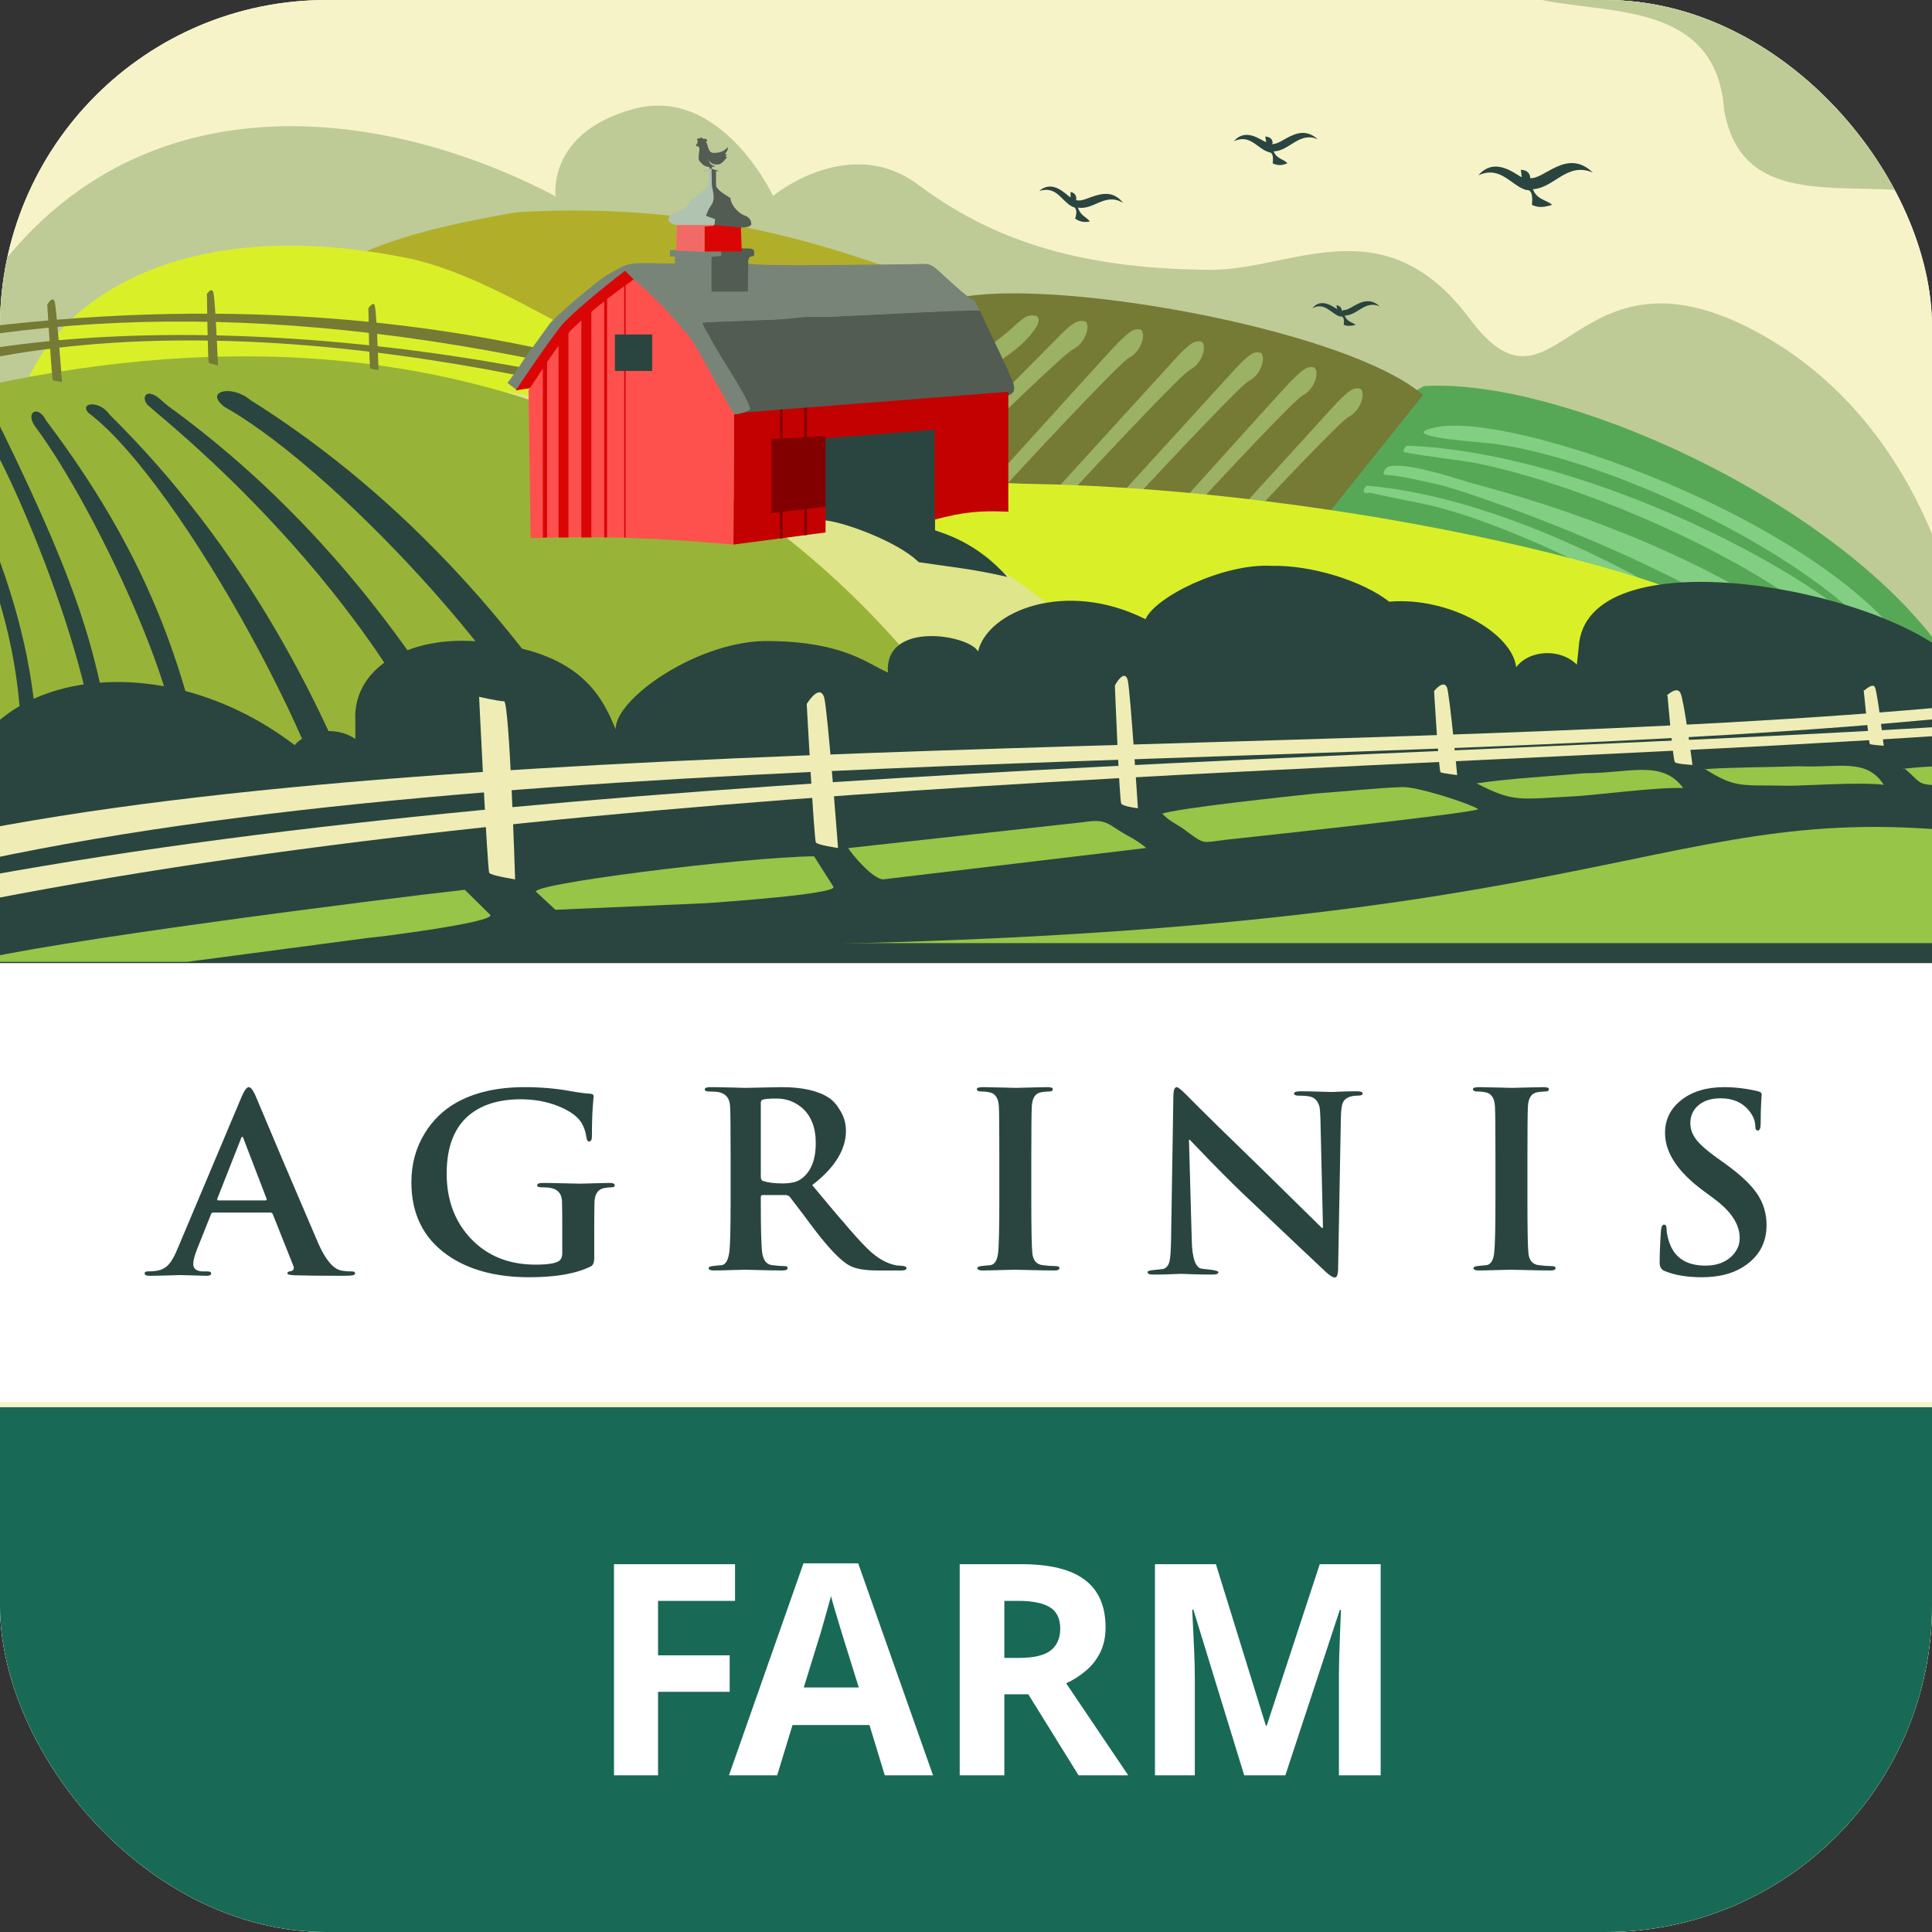 <svg width="71" height="71" viewBox="0 0 71 71" fill="none" xmlns="http://www.w3.org/2000/svg">
<rect x="0" y="0" width="71" height="71" fill="#333333" stroke="none"/>
<g clip-path="url(#clip0_6329_7)">
<rect width="71" height="71" rx="12" fill="white"/>
<path d="M72.166 -2H-1.544V71.514H72.166V-2Z" fill="#F7F3C9"/>
<path d="M73.426 51.715H-3V72.299H73.426V51.715Z" fill="#196957"/>
<path fill-rule="evenodd" clip-rule="evenodd" d="M20.42 7.266C20.42 7.266 20.046 4.889 23.275 4.006C26.506 3.123 28.409 7.198 28.409 7.198C28.409 7.198 31.197 4.889 33.747 6.791C36.297 8.692 39.391 9.881 44.457 9.915C47.449 9.949 50.849 7.47 54.011 11.714C57.207 15.993 57.751 8.59 64.483 12.156C71.249 15.755 72.166 23.735 72.166 23.735V26.621L-1.544 17.283V12.156C3.76 2.444 13.79 3.734 20.386 7.198L20.42 7.266Z" fill="#BECB97"/>
<path fill-rule="evenodd" clip-rule="evenodd" d="M18.998 7.799C13.437 8.749 11.775 9.732 8.689 12.58L30.391 17.294L35.511 10.885C30.628 9.02 25.983 7.392 18.964 7.799H18.998Z" fill="#B1AF2A"/>
<path fill-rule="evenodd" clip-rule="evenodd" d="M52.332 14.189C48.683 16.253 49.19 15.255 44.966 18.834L66.692 24.512L72.166 25.2C69.058 19.11 57.772 13.845 52.332 14.189Z" fill="#57A856"/>
<path fill-rule="evenodd" clip-rule="evenodd" d="M35.545 10.886C31.883 12.92 29.712 12.683 25.474 16.209L47.175 20.923L52.296 14.514C49.583 12.174 39.41 10.309 35.545 10.886Z" fill="#757A35"/>
<path fill-rule="evenodd" clip-rule="evenodd" d="M70.696 24.762L70.118 25.2C68.757 21.224 59.064 16.675 54.541 16.271C51.718 16.035 52.16 15.833 52.773 15.698C55.935 15.091 68.281 19.641 70.696 24.762Z" fill="#82CE82"/>
<path fill-rule="evenodd" clip-rule="evenodd" d="M70.072 24.838C71.815 27.965 70.824 25.431 70.824 25.431C70.824 25.431 72.839 29.94 69.526 25.332C66.212 20.724 56.886 17.366 53.744 16.939C50.601 16.511 52.036 16.642 51.728 16.642C51.421 16.642 51.694 16.379 51.694 16.379C58.56 16.609 68.364 21.711 70.072 24.838Z" fill="#82CE82"/>
<path fill-rule="evenodd" clip-rule="evenodd" d="M67.997 27.591C69.551 30.941 68.707 28.247 68.707 28.247C68.707 28.247 70.498 33.083 67.422 28.074C64.381 23.065 55.325 19.092 52.249 18.505C49.175 17.883 50.594 18.125 50.256 18.125C49.952 18.125 50.222 17.849 50.222 17.849C56.98 18.401 66.409 24.274 67.963 27.625L67.997 27.591Z" fill="#82CE82"/>
<path fill-rule="evenodd" clip-rule="evenodd" d="M53.878 17.701C54.455 17.873 65.217 20.427 69.359 26.157C73.535 31.887 70.106 26.779 70.106 26.779C70.106 26.779 72.109 31.507 68.816 26.675C65.523 21.843 53.844 18.046 52.995 17.839C52.112 17.632 51.297 17.459 50.992 17.459C50.686 17.459 50.958 17.183 50.958 17.183C51.433 16.907 53.334 17.528 53.912 17.701H53.878Z" fill="#82CE82"/>
<path fill-rule="evenodd" clip-rule="evenodd" d="M39.817 25.737C40.02 25.092 40.902 23.838 40.902 23.838C40.902 23.838 48.735 15.225 49.142 14.784C49.583 14.343 49.718 14.242 49.956 14.275C50.193 14.309 50.091 15.055 49.549 15.327C49.006 15.632 40.766 24.482 40.495 25.16C40.224 25.838 40.122 26.313 39.885 26.584C39.648 26.822 39.648 26.822 39.648 26.822C39.648 26.822 39.444 26.211 39.783 25.703L39.817 25.737Z" fill="#9BB164"/>
<path fill-rule="evenodd" clip-rule="evenodd" d="M37.885 25.297C38.088 24.652 38.97 23.398 38.97 23.398C38.97 23.398 47.006 14.446 47.447 14.005C47.888 13.564 48.023 13.462 48.261 13.496C48.498 13.53 48.396 14.276 47.854 14.547C47.311 14.853 38.868 24.008 38.597 24.72C38.325 25.398 38.224 25.873 37.986 26.144C37.749 26.381 37.749 26.381 37.749 26.381C37.749 26.381 37.545 25.771 37.885 25.263V25.297Z" fill="#9BB164"/>
<path fill-rule="evenodd" clip-rule="evenodd" d="M35.714 24.889C35.917 24.245 36.799 22.99 36.799 22.99C36.799 22.99 45.073 13.903 45.48 13.462C45.92 13.021 46.056 12.919 46.293 12.953C46.531 12.987 46.429 13.733 45.886 14.005C45.344 14.31 36.697 23.635 36.426 24.313C36.155 24.991 36.053 25.466 35.815 25.737C35.578 25.974 35.578 25.974 35.578 25.974C35.578 25.974 35.375 25.364 35.714 24.855V24.889Z" fill="#9BB164"/>
<path fill-rule="evenodd" clip-rule="evenodd" d="M33.544 24.483C33.747 23.839 34.629 22.584 34.629 22.584C34.629 22.584 42.903 13.496 43.309 13.056C43.75 12.615 43.886 12.513 44.123 12.547C44.361 12.581 44.259 13.327 43.717 13.598C43.174 13.903 34.527 23.228 34.256 23.906C33.985 24.585 33.883 25.059 33.645 25.331C33.408 25.568 33.408 25.568 33.408 25.568C33.408 25.568 33.205 24.958 33.544 24.449V24.483Z" fill="#9BB164"/>
<path fill-rule="evenodd" clip-rule="evenodd" d="M31.476 23.906C31.679 23.262 32.561 22.007 32.561 22.007C32.561 22.007 40.631 13.055 41.072 12.614C41.513 12.173 41.648 12.072 41.886 12.106C42.123 12.139 42.021 12.886 41.478 13.157C40.936 13.462 32.459 22.617 32.188 23.329C31.916 24.008 31.815 24.482 31.577 24.754C31.34 24.991 31.34 24.991 31.34 24.991C31.34 24.991 31.136 24.381 31.476 23.872V23.906Z" fill="#9BB164"/>
<path fill-rule="evenodd" clip-rule="evenodd" d="M28.831 23.194C29.068 22.55 30.018 21.329 30.018 21.329C30.018 21.329 38.563 12.716 39.004 12.275C39.444 11.834 39.614 11.767 39.852 11.8C40.089 11.868 39.953 12.58 39.411 12.852C38.868 13.123 29.916 21.939 29.611 22.617C29.306 23.296 29.17 23.77 28.933 24.008C28.661 24.245 28.661 24.245 28.661 24.245C28.661 24.245 28.492 23.601 28.865 23.16L28.831 23.194Z" fill="#9BB164"/>
<path fill-rule="evenodd" clip-rule="evenodd" d="M65.761 23.88C63.225 21.168 49.197 17.986 37.974 17.785C27.123 17.618 20.396 10.586 14.954 9.481C6.942 7.873 2.21 10.787 0.857 14.336L45.783 31.817L70.696 28.535L65.761 23.88Z" fill="#D9F028"/>
<path fill-rule="evenodd" clip-rule="evenodd" d="M-0.603 32.147L43.377 27.874C41.783 24.042 31.984 13.497 7.739 13.7C-3.858 16.684 -0.603 32.147 -0.603 32.147Z" fill="#DFE58A"/>
<path fill-rule="evenodd" clip-rule="evenodd" d="M-1.315 31.603C-1.315 31.603 21.302 31.128 25.473 29.535C29.678 27.941 38.732 30.518 33.544 24.38C28.39 18.243 17.674 9.969 -1.349 14.513V31.603H-1.315Z" fill="#B4CB22"/>
<path fill-rule="evenodd" clip-rule="evenodd" d="M-1.51 31.522C-1.51 31.522 21.235 31.048 25.429 29.454C29.658 27.861 38.763 30.438 33.545 24.267C28.362 18.131 17.586 9.86 -1.544 14.402V31.488L-1.51 31.522Z" fill="#97B438"/>
<path fill-rule="evenodd" clip-rule="evenodd" d="M-1.544 12.141C18.089 9.516 29.03 16.164 30.802 16.062V16.232C17.407 11.766 6.875 11.05 -1.544 12.482V12.107V12.141Z" fill="#757A35"/>
<path fill-rule="evenodd" clip-rule="evenodd" d="M-1.544 13.017C8.33 11.104 22.781 13.285 31.39 17.077V17.212C22.645 14.09 9.081 10.902 -1.544 13.419V13.017Z" fill="#757A35"/>
<path fill-rule="evenodd" clip-rule="evenodd" d="M28.085 18.65C28.323 18.006 30.323 17.362 30.323 17.362C30.323 17.362 36.732 12.513 37.173 12.072C37.648 11.631 37.783 11.563 38.02 11.597C38.258 11.631 38.292 11.936 37.546 12.649C36.8 13.361 31.306 16.921 30.967 17.633C30.662 18.311 28.357 19.295 28.085 19.532C27.814 19.769 27.814 19.769 27.814 19.769C27.814 19.769 27.644 19.125 28.017 18.684L28.085 18.65Z" fill="#9BB164"/>
<path fill-rule="evenodd" clip-rule="evenodd" d="M39.58 7.359C39.919 7.46 40.699 6.714 41.275 7.46C40.631 7.053 40.19 7.732 39.614 7.63C39.715 7.935 39.919 7.969 40.054 8.138C39.885 8.172 39.715 8.172 39.512 8.037C39.58 7.799 39.58 7.63 39.41 7.596C39.003 7.392 38.834 6.816 38.19 7.019C38.698 6.579 39.173 7.155 39.342 7.257V7.053C39.512 7.087 39.58 7.223 39.546 7.359H39.58Z" fill="#2A453F"/>
<path fill-rule="evenodd" clip-rule="evenodd" d="M46.735 5.29C47.108 5.358 47.718 4.476 48.43 5.121C47.752 4.815 47.379 5.561 46.803 5.561C46.938 5.867 47.176 5.833 47.311 6.002C47.142 6.07 46.972 6.104 46.769 6.002C46.803 5.765 46.769 5.595 46.633 5.595C46.192 5.46 45.955 4.917 45.345 5.188C45.786 4.68 46.328 5.155 46.532 5.222L46.498 5.019C46.667 5.019 46.769 5.121 46.769 5.256L46.735 5.29Z" fill="#2A453F"/>
<path fill-rule="evenodd" clip-rule="evenodd" d="M56.229 6.545C56.738 6.613 57.585 5.426 58.535 6.341C57.585 5.935 57.111 6.918 56.331 6.952C56.5 7.359 56.805 7.325 57.043 7.528C56.805 7.596 56.568 7.664 56.297 7.528C56.331 7.223 56.297 6.952 56.093 6.986C55.517 6.816 55.144 6.07 54.33 6.443C54.941 5.731 55.687 6.409 55.924 6.511L55.89 6.24C56.127 6.24 56.263 6.409 56.229 6.579V6.545Z" fill="#2A453F"/>
<path fill-rule="evenodd" clip-rule="evenodd" d="M49.38 11.394C49.651 11.428 50.16 10.75 50.702 11.258C50.16 11.021 49.888 11.597 49.413 11.597C49.515 11.835 49.685 11.835 49.82 11.936C49.685 11.97 49.549 12.004 49.38 11.936C49.413 11.767 49.38 11.597 49.244 11.631C48.905 11.53 48.701 11.089 48.227 11.326C48.566 10.919 49.007 11.292 49.142 11.36L49.108 11.224C49.244 11.224 49.312 11.326 49.312 11.428L49.38 11.394Z" fill="#2A453F"/>
<path fill-rule="evenodd" clip-rule="evenodd" d="M54.523 -2H72.166V7.557C69.344 6.02 64.143 8.459 63.361 4.048C62.953 -1.8 54.59 1.943 54.556 -2H54.523Z" fill="#BECB97"/>
<path fill-rule="evenodd" clip-rule="evenodd" d="M9.197 14.698C15.029 18.36 19.302 23.413 22.591 28.736C22.93 29.822 21.438 32.466 20.726 29.279C20.412 26.034 12.598 17.399 8.258 14.958C7.474 14.37 8.518 14.122 9.197 14.698Z" fill="#2A453F"/>
<path fill-rule="evenodd" clip-rule="evenodd" d="M6.199 14.936C11.76 18.971 15.694 24.295 18.61 29.822C18.881 30.907 17.626 33.45 17.152 30.195C13.962 21.555 5.826 15.282 5.434 14.89C5.158 14.614 5.378 14.148 6.022 14.792L6.199 14.936Z" fill="#2A453F"/>
<path fill-rule="evenodd" clip-rule="evenodd" d="M4.027 15.237C8.91 20.052 12.03 25.918 14.064 31.818C14.166 32.937 12.572 35.243 12.572 31.988C12.572 28.698 6.672 17.746 3.247 15.169C2.908 14.796 3.654 14.694 4.027 15.237Z" fill="#2A453F"/>
<path fill-rule="evenodd" clip-rule="evenodd" d="M1.69 15.447C5.905 21.034 7.272 25.684 8.12 31.889C7.984 33.008 5.446 30.277 6.395 28.582C7.345 26.92 3.672 18.878 1.298 15.681C0.906 15.153 1.396 14.859 1.69 15.447Z" fill="#2A453F"/>
<path fill-rule="evenodd" clip-rule="evenodd" d="M0.063 15.796C3.081 21.968 3.593 24.158 4.181 27.883C3.91 28.968 2.312 33.223 3.397 30.137C4.482 27.051 0.946 18.375 -0.524 15.924C-0.727 15.45 -0.106 15.186 0.063 15.83V15.796Z" fill="#2A453F"/>
<path fill-rule="evenodd" clip-rule="evenodd" d="M-1.937 16.231C0.917 21.918 2.005 26.217 1.067 32.412C0.616 33.461 -1.373 34.849 0.279 31.938C1.886 24.661 -0.76 20.25 -1.899 17.114V16.265L-1.937 16.231Z" fill="#2A453F"/>
<path fill-rule="evenodd" clip-rule="evenodd" d="M71.774 24.201C68.834 21.502 58.253 19.702 58.017 23.783L57.949 24.426C57.341 23.815 56.191 23.879 55.718 24.522C55.583 23.269 53.25 21.919 51.053 22.112C50.073 21.341 48.18 20.762 46.727 20.794C44.969 20.698 42.467 21.919 42.096 22.755C39.155 21.276 36.281 22.465 35.943 23.944C35.639 23.333 32.495 22.787 32.631 24.715C31.887 24.393 31.008 23.59 28.304 23.558C25.701 23.494 22.591 25.679 22.625 26.803C22.186 25.743 21.476 24.137 18.4 23.687C15.391 23.108 12.924 24.393 13.059 26.514V27.157C12.315 26.643 11.267 26.868 10.828 27.382C5.487 23.301 -1.578 24.907 -1.544 29.856V31.816C21.206 31.463 54.603 27.607 71.707 28.057V24.201H71.774Z" fill="#2A453F"/>
<path fill-rule="evenodd" clip-rule="evenodd" d="M-1.349 34.758H72.166V28.057C55.449 25.195 24.524 32.769 -1.349 31.617V34.758Z" fill="#97C548"/>
<path fill-rule="evenodd" clip-rule="evenodd" d="M-1.51 34.724L23.379 34.757C59.051 34.791 60.373 29.411 71.97 30.547V25.936C49.421 26.905 21.718 29.277 -1.544 29.912V34.724H-1.51Z" fill="#2A453F"/>
<path fill-rule="evenodd" clip-rule="evenodd" d="M-1.544 30.661C17.479 26.785 50.981 27.907 71.97 25.936V26.343C50.642 28.485 18.903 27.193 -1.544 31.817V30.661Z" fill="#EFEDB5"/>
<path fill-rule="evenodd" clip-rule="evenodd" d="M-1.544 32.383C20.633 28.187 50.981 27.961 71.97 26.67V26.993C50.845 28.413 21.955 28.542 -1.544 33.286V32.383Z" fill="#EFEDB5"/>
<path fill-rule="evenodd" clip-rule="evenodd" d="M42.699 29.875C42.937 30.18 43.276 30.282 43.615 30.553C44.293 31.061 44.191 30.96 45.073 30.858C46.633 30.689 53.889 29.909 54.33 29.739C53.957 29.502 52.024 28.891 51.516 28.925C50.566 28.959 49.312 29.095 48.328 29.163C47.379 29.264 43.208 29.705 42.699 29.909V29.875Z" fill="#97C548"/>
<path fill-rule="evenodd" clip-rule="evenodd" d="M31.17 31.163C31.306 31.401 32.086 32.316 32.459 32.316L42.123 31.163C41.919 30.994 41.783 30.892 41.343 30.655C40.698 30.282 40.664 30.078 39.817 30.214L31.204 31.163H31.17Z" fill="#97C548"/>
<path fill-rule="evenodd" clip-rule="evenodd" d="M54.263 28.789C55.653 29.501 55.823 29.366 57.857 29.264C58.569 29.23 60.841 28.925 61.858 28.959C61.078 27.907 59.892 28.416 58.23 28.416C57.077 28.518 55.348 28.619 54.263 28.789Z" fill="#97C548"/>
<path fill-rule="evenodd" clip-rule="evenodd" d="M62.609 28.231C63.797 28.983 63.933 28.84 65.731 28.876C66.376 28.876 68.344 28.733 69.226 28.84C68.581 27.836 67.563 28.231 66.104 28.159C65.086 28.195 63.593 28.195 62.643 28.267L62.609 28.231Z" fill="#97C548"/>
<path fill-rule="evenodd" clip-rule="evenodd" d="M69.961 28.214C70.788 28.913 70.271 28.839 72.166 28.876V28.141C71.098 28.177 70.96 28.141 69.961 28.251V28.214Z" fill="#97C548"/>
<path fill-rule="evenodd" clip-rule="evenodd" d="M61.247 25.568C61.247 25.568 61.62 25.195 61.756 25.466C61.891 25.737 62.197 28.111 62.197 28.111C62.197 28.111 61.586 28.077 61.552 28.009C61.484 27.975 61.281 25.568 61.281 25.568H61.247Z" fill="#EFEDB5"/>
<path fill-rule="evenodd" clip-rule="evenodd" d="M68.522 25.367C68.522 25.367 68.842 25.071 68.906 25.268C69.002 25.465 69.225 27.406 69.225 27.406C69.225 27.406 68.746 27.373 68.714 27.34C68.682 27.307 68.49 25.367 68.49 25.367H68.522Z" fill="#EFEDB5"/>
<path fill-rule="evenodd" clip-rule="evenodd" d="M52.702 25.398C52.702 25.398 53.041 24.958 53.177 25.263C53.279 25.568 53.55 28.484 53.55 28.484C53.55 28.484 53.007 28.416 52.94 28.383C52.872 28.315 52.702 25.398 52.702 25.398Z" fill="#EFEDB5"/>
<path fill-rule="evenodd" clip-rule="evenodd" d="M40.97 25.195C40.97 25.195 41.309 24.55 41.444 24.991C41.546 25.466 41.817 29.704 41.817 29.704C41.817 29.704 41.275 29.637 41.207 29.535C41.139 29.467 40.97 25.161 40.97 25.161V25.195Z" fill="#EFEDB5"/>
<path fill-rule="evenodd" clip-rule="evenodd" d="M29.645 25.873C29.645 25.873 30.119 25.093 30.289 25.635C30.424 26.178 30.797 31.162 30.797 31.162C30.797 31.162 30.051 31.061 29.983 30.959C29.916 30.857 29.645 25.839 29.645 25.839V25.873Z" fill="#EFEDB5"/>
<path fill-rule="evenodd" clip-rule="evenodd" d="M1.737 11.19C1.737 11.19 1.941 10.851 2.009 11.088C2.076 11.326 2.28 14.038 2.28 14.038C2.28 14.038 1.975 14.004 1.941 13.97C1.907 13.937 1.737 11.224 1.737 11.224V11.19Z" fill="#757A35"/>
<path fill-rule="evenodd" clip-rule="evenodd" d="M7.57 10.852C7.57 10.852 7.774 10.513 7.842 10.75C7.909 10.988 8.011 13.429 8.011 13.429C8.011 13.429 7.706 13.361 7.672 13.327C7.638 13.293 7.604 10.818 7.604 10.818L7.57 10.852Z" fill="#757A35"/>
<path fill-rule="evenodd" clip-rule="evenodd" d="M13.538 11.326C13.538 11.326 13.742 11.021 13.775 11.258C13.843 11.462 13.911 13.598 13.911 13.598C13.911 13.598 13.606 13.564 13.606 13.53C13.572 13.496 13.538 11.36 13.538 11.36V11.326Z" fill="#757A35"/>
<path fill-rule="evenodd" clip-rule="evenodd" d="M19.726 32.797L20.412 33.434L25.999 33.189C26.44 33.155 30.797 32.858 30.628 32.587L29.916 31.468C27.271 31.502 19.115 32.525 19.726 32.797Z" fill="#97C548"/>
<path fill-rule="evenodd" clip-rule="evenodd" d="M17.573 25.602C17.573 25.602 18.319 25.771 18.523 25.771C18.726 25.771 18.93 32.316 18.93 32.316C18.93 32.316 18.048 32.18 17.98 32.078C17.912 31.976 17.607 25.602 17.607 25.602H17.573Z" fill="#EFEDB5"/>
<path d="M72.166 35.247H-1.349V51.518H72.166V35.247Z" fill="white"/>
<path d="M71.97 34.659H-1.544V35.394H71.97V34.659Z" fill="#2A453F"/>
<path fill-rule="evenodd" clip-rule="evenodd" d="M-1.054 35.346H6.886L13.509 34.47C13.95 34.436 18.188 33.894 18.018 33.622L17.08 32.699C14.339 32.999 1.299 34.66 -1.054 35.346Z" fill="#97C548"/>
<path d="M26.815 62.174H24.183V65.242H22.564V57.483H27.012V58.831H24.183V60.832H26.815V62.174Z" fill="white"/>
<path d="M31.538 57.451L34.288 65.242H32.515L31.953 63.395H29.124L28.561 65.242H26.789L29.527 57.451H31.538ZM30.095 60.211L29.538 62.015H31.56L30.997 60.211L30.854 59.739C30.804 59.572 30.748 59.385 30.684 59.176C30.62 58.964 30.573 58.79 30.541 58.656C30.523 58.727 30.5 58.808 30.472 58.9C30.447 58.988 30.421 59.086 30.392 59.192C30.332 59.408 30.274 59.611 30.217 59.802C30.164 59.993 30.123 60.129 30.095 60.211Z" fill="white"/>
<path d="M35.269 65.242V57.483H37.53C38.588 57.483 39.368 57.676 39.87 58.062C40.376 58.444 40.629 59.026 40.629 59.807C40.629 60.158 40.562 60.467 40.428 60.736C40.293 61.002 40.115 61.226 39.892 61.41C39.672 61.594 39.435 61.745 39.181 61.861L41.462 65.242H39.637L37.79 62.265H36.909V65.242H35.269ZM37.408 58.831H36.909V60.927H37.445C37.986 60.927 38.374 60.837 38.607 60.657C38.844 60.476 38.963 60.207 38.963 59.85C38.963 59.482 38.836 59.22 38.581 59.065C38.33 58.909 37.939 58.831 37.408 58.831Z" fill="white"/>
<path d="M49.237 59.165L47.236 65.242H45.724L43.856 59.155H43.813C43.821 59.296 43.831 59.514 43.845 59.807C43.859 60.098 43.874 60.409 43.888 60.742C43.902 61.074 43.909 61.371 43.909 61.633V65.242H42.444V57.483H44.684L46.52 63.416H46.552L48.5 57.483H50.739V65.242H49.205V61.569C49.205 61.322 49.211 61.039 49.221 60.72C49.232 60.402 49.242 60.099 49.253 59.813C49.264 59.526 49.273 59.31 49.28 59.165H49.237Z" fill="white"/>
<path d="M34.474 15.609L30.279 15.984V17.933L34.474 18.533V15.609Z" fill="#2A453F"/>
<path fill-rule="evenodd" clip-rule="evenodd" d="M33.764 20.66C34.959 20.841 35.722 20.901 37.017 21.202C35.855 19.877 34.561 19.576 34.362 19.486V19.034V18.311C33.366 18.041 31.308 17.89 30.279 17.77V17.98V19.125C30.81 19.125 32.934 19.847 33.764 20.66Z" fill="#2A453F"/>
<path d="M26.956 20.013C23.902 19.752 22.27 19.7 19.498 19.777L19.424 14.346C20.617 12.36 21.443 11.432 23.239 10.148C23.968 10.693 24.369 11.06 25.061 11.879C25.908 13.158 26.327 13.882 26.98 15.185L26.956 20.013Z" fill="#FE514D"/>
<path fill-rule="evenodd" clip-rule="evenodd" d="M25.711 11.989C25.772 11.989 25.741 11.989 25.833 12.081L26.168 12.66C26.442 13.086 27.387 14.579 27.448 14.884C27.326 14.975 27.204 15.006 27.113 15.188C30.312 15.036 33.602 14.762 36.832 14.579C37.594 14.488 37.167 14 37.015 13.543L36.001 11.414C35.422 11.383 31.683 11.563 30.769 11.624C30.312 11.654 29.855 11.624 29.398 11.654C29.002 11.685 28.575 11.746 28.209 11.746L25.863 11.837C25.68 11.898 25.619 11.685 25.711 12.02V11.989Z" fill="#525C52"/>
<path d="M37.056 14.398L26.98 15.186L26.954 20.013L30.339 19.567V18.597L28.401 18.806V16.261L34.349 15.789V19.095C35.403 18.816 35.997 18.757 37.056 18.806V14.398Z" fill="#C40101"/>
<path fill-rule="evenodd" clip-rule="evenodd" d="M25.863 11.984C25.784 11.8 25.784 11.905 25.942 11.844L28.312 11.75C28.681 11.75 29.143 11.687 29.512 11.655C29.974 11.624 30.436 11.655 30.897 11.624C31.821 11.593 35.415 11.382 36 11.413L35.822 11.059C35.606 10.997 34.683 10.118 34.468 9.93C34.129 9.616 34.037 9.71 33.452 9.71C32.313 9.71 27.881 9.804 27.419 9.679L27.45 10.651L26.219 10.62V9.585L26.593 9.443V9.188L25.915 9.22L24.899 9.188H24.622L24.618 9.428H24.803V9.679C23.911 9.71 23.203 9.553 22.741 9.867C22.137 10.173 21.965 10.353 21.534 10.698C21.103 11.043 20.537 11.538 20.217 11.875L19.263 13.193C18.894 13.758 18.771 13.915 18.648 14.072L19.017 14.354C19.386 13.915 19.694 13.476 19.909 13.193C20.894 11.812 20.525 12.126 21.91 11.028C22.187 10.808 22.748 10.163 23.055 10.069L23.318 10.305C23.533 10.43 24.218 11.122 24.434 11.342C24.866 11.844 24.997 11.938 25.45 12.534C25.727 12.973 26.659 14.702 26.869 15.043L26.974 15.227C27.158 15.227 27.452 15.138 27.575 15.044C27.486 14.59 26.465 13.099 26.219 12.628L25.994 12.22C25.933 12.126 25.968 12.194 25.916 12.089L25.863 11.984Z" fill="#798478"/>
<path fill-rule="evenodd" clip-rule="evenodd" d="M26.148 9.432V10.714L27.483 10.714L27.497 9.556L27.547 9.443L27.71 9.401C27.71 9.189 27.77 9.129 27.394 9.129H26.504V9.401L26.148 9.443V9.432Z" fill="#525C52"/>
<path fill-rule="evenodd" clip-rule="evenodd" d="M25.888 9.244H26.436H27.259L27.228 8.33L26.253 8.238H25.888L25.888 9.244Z" fill="#DA0606"/>
<path fill-rule="evenodd" clip-rule="evenodd" d="M24.852 9.213L25.887 9.252V8.33L26.223 8.299L26.253 8.238L24.882 8.269L24.852 9.213Z" fill="#F26A66"/>
<path fill-rule="evenodd" clip-rule="evenodd" d="M21.561 12.383L22.14 12.322L22.171 11.194C22.018 11.255 21.713 11.438 21.622 11.56C21.5 11.773 21.561 12.139 21.561 12.383Z" fill="#FE514D"/>
<path fill-rule="evenodd" clip-rule="evenodd" d="M28.345 16.13L30.339 16.025V18.623L28.345 18.859V16.13Z" fill="#830000"/>
<path fill-rule="evenodd" clip-rule="evenodd" d="M25.888 5.101C25.918 5.101 25.948 5.101 25.979 5.131C25.979 5.162 25.979 5.162 25.979 5.192C25.979 5.192 25.979 5.192 25.948 5.223C25.948 5.253 25.979 5.253 25.979 5.284C26.009 5.344 26.009 5.405 26.04 5.466C26.07 5.558 26.131 5.619 26.223 5.619C26.406 5.619 26.527 5.588 26.649 5.497C26.71 5.466 26.71 5.436 26.741 5.405C26.771 5.466 26.71 5.588 26.649 5.649H26.619C26.649 5.649 26.71 5.68 26.71 5.71C26.68 5.71 26.649 5.741 26.649 5.741C26.68 5.741 26.71 5.771 26.71 5.801C26.619 5.862 26.649 5.893 26.527 5.984C26.497 6.015 26.436 6.045 26.375 6.045C26.253 6.045 26.192 6.045 26.101 5.954C26.101 5.954 26.101 5.954 26.07 5.923C26.07 5.893 26.04 5.893 26.04 5.893V5.862C26.009 5.832 26.009 5.801 26.009 5.771C26.009 5.832 26.07 5.954 26.101 6.015C26.162 6.076 26.223 6.106 26.345 6.106C26.345 6.106 26.345 6.106 26.314 6.106C26.284 6.106 26.192 6.137 26.162 6.137V6.198H26.07V6.137C26.009 6.137 25.888 6.106 25.827 6.045C25.796 6.015 25.796 6.015 25.766 5.984C25.735 5.954 25.705 5.923 25.674 5.862V5.832V5.801C25.674 5.68 25.705 5.527 25.705 5.466C25.705 5.436 25.674 5.375 25.644 5.375C25.583 5.375 25.613 5.375 25.583 5.375C25.583 5.314 25.583 5.314 25.613 5.284C25.644 5.253 25.613 5.253 25.644 5.192C25.644 5.162 25.613 5.162 25.613 5.131C25.613 5.131 25.613 5.101 25.644 5.101C25.674 5.07 25.674 5.07 25.705 5.101C25.705 5.101 25.705 5.07 25.735 5.07C25.766 5.04 25.827 5.07 25.827 5.101H25.888Z" fill="#525C52"/>
<path fill-rule="evenodd" clip-rule="evenodd" d="M25.857 6.288L26.122 6.21L26.132 6.837C26.223 7.751 26.04 7.324 25.918 7.934L26.254 8.056V8.177V8.269L27.229 8.36C27.229 8.36 27.395 8.361 27.503 8.33C27.61 8.299 27.61 8.235 27.61 8.235C27.61 8.108 27.547 7.981 27.356 7.917C27.165 7.854 26.847 7.536 26.847 7.282C26.657 7.155 26.402 7.027 26.314 6.837V6.288H26.436L26.148 6.201L25.888 6.288H25.857Z" fill="#525C52"/>
<path fill-rule="evenodd" clip-rule="evenodd" d="M25.857 6.288C26.04 6.288 26.04 6.258 26.04 6.349V6.837C25.857 6.959 25.582 7.263 25.4 7.324C25.187 7.903 24.589 7.651 24.559 8.108C24.619 8.169 24.608 8.177 24.73 8.238C24.73 8.238 24.813 8.269 24.882 8.269H26.253L26.283 8.056L25.948 7.934C26.101 7.416 26.344 7.568 26.162 6.837L26.148 6.201L25.857 6.288Z" fill="#B0C2B0"/>
<path d="M20.683 11.905C20.316 12.309 18.951 14.345 18.951 14.345C19.187 14.304 19.24 14.307 19.476 14.267C20.025 13.438 20.342 12.899 20.998 12.115C21.809 11.363 22.347 10.938 23.287 10.269L22.97 9.951C21.995 10.696 21.05 11.501 20.683 11.905Z" fill="#DA0606"/>
<rect x="19.948" y="13.191" width="0.157" height="6.56" fill="#DA0606"/>
<rect x="22.205" y="10.777" width="0.105" height="8.973" fill="#DA0606"/>
<path d="M28.659 15.054L28.764 15.045V19.775L28.659 19.788V15.054Z" fill="#830000"/>
<path d="M29.552 14.984L29.657 14.976V19.658L29.552 19.671V14.984Z" fill="#830000"/>
<rect x="22.939" y="10.253" width="0.052" height="9.498" fill="#DA0606"/>
<rect x="20.525" y="12.142" width="0.367" height="7.609" fill="#DA0606"/>
<rect x="21.365" y="11.302" width="0.367" height="8.449" fill="#DA0606"/>
<path d="M23.968 12.291H22.597V13.632H23.968V12.291Z" fill="#2A453F"/>
<path d="M9.931 44.559H7.835C7.798 44.559 7.769 44.583 7.751 44.63L7.243 45.905C7.149 46.142 7.102 46.323 7.102 46.448C7.102 46.632 7.227 46.724 7.478 46.724H7.619C7.713 46.724 7.76 46.748 7.76 46.796C7.76 46.855 7.707 46.885 7.6 46.885C7.5 46.885 7.332 46.88 7.097 46.871C6.862 46.862 6.698 46.858 6.604 46.858C6.604 46.858 6.468 46.862 6.195 46.871C5.923 46.88 5.689 46.885 5.495 46.885C5.376 46.885 5.316 46.855 5.316 46.796C5.316 46.748 5.354 46.724 5.429 46.724C5.529 46.724 5.627 46.718 5.721 46.706C5.921 46.683 6.084 46.6 6.209 46.457C6.31 46.344 6.413 46.16 6.519 45.905L8.878 40.309C8.979 40.071 9.066 39.952 9.142 39.952C9.211 39.952 9.289 40.047 9.377 40.237C9.953 41.615 10.73 43.442 11.707 45.717C11.97 46.306 12.246 46.629 12.534 46.689C12.647 46.712 12.779 46.724 12.929 46.724C13.011 46.724 13.051 46.748 13.051 46.796C13.051 46.831 13.02 46.855 12.957 46.867C12.895 46.879 12.782 46.885 12.619 46.885C11.842 46.885 11.25 46.879 10.843 46.867C10.655 46.861 10.561 46.837 10.561 46.796C10.561 46.748 10.605 46.721 10.692 46.715C10.793 46.686 10.821 46.617 10.777 46.511L10.025 44.621C10.006 44.58 9.975 44.559 9.931 44.559ZM8.023 44.114H9.752C9.796 44.114 9.812 44.096 9.799 44.06L8.954 41.859C8.941 41.806 8.925 41.779 8.907 41.779C8.882 41.779 8.863 41.806 8.85 41.859L7.986 44.051C7.973 44.093 7.986 44.114 8.023 44.114Z" fill="#2A453F"/>
<path d="M21.838 45.236V46.216C21.838 46.389 21.797 46.495 21.716 46.537C21.185 46.804 20.43 46.938 19.454 46.938C18.209 46.938 17.198 46.662 16.423 46.109C15.554 45.492 15.118 44.603 15.118 43.445C15.118 42.774 15.284 42.171 15.616 41.636C15.905 41.167 16.284 40.799 16.753 40.531C17.43 40.145 18.273 39.952 19.282 39.952C19.877 39.952 20.431 40 20.945 40.095C21.24 40.148 21.487 40.181 21.688 40.193C21.775 40.199 21.819 40.234 21.819 40.3C21.819 40.246 21.808 40.362 21.786 40.647C21.764 40.932 21.753 41.304 21.753 41.761C21.753 41.886 21.719 41.948 21.65 41.948C21.6 41.948 21.569 41.91 21.556 41.832C21.512 41.511 21.406 41.265 21.236 41.093C21.067 40.92 20.817 40.769 20.485 40.638C20.071 40.478 19.623 40.398 19.141 40.398C18.364 40.398 17.743 40.582 17.28 40.949C16.703 41.406 16.415 42.132 16.415 43.129C16.415 44.102 16.716 44.904 17.317 45.532C17.919 46.16 18.708 46.475 19.686 46.475C20.206 46.475 20.51 46.412 20.597 46.288C20.641 46.234 20.663 46.156 20.663 46.049V45.214C20.663 44.705 20.66 44.354 20.654 44.165C20.648 43.88 20.513 43.712 20.25 43.659C20.162 43.641 20.04 43.632 19.883 43.632C19.789 43.632 19.742 43.608 19.742 43.561C19.742 43.502 19.808 43.472 19.939 43.472C20.121 43.472 20.375 43.476 20.701 43.485C21.027 43.494 21.227 43.499 21.302 43.499C21.396 43.499 21.576 43.494 21.843 43.485C22.109 43.476 22.295 43.472 22.402 43.472C22.527 43.472 22.59 43.502 22.59 43.561C22.59 43.609 22.554 43.632 22.48 43.632C22.408 43.632 22.317 43.641 22.209 43.659C21.98 43.701 21.86 43.87 21.847 44.167C21.841 44.357 21.838 44.713 21.838 45.236Z" fill="#2A453F"/>
<path d="M26.85 44.105V42.536C26.85 41.473 26.843 40.843 26.831 40.647C26.812 40.362 26.677 40.193 26.427 40.139C26.339 40.121 26.217 40.112 26.06 40.112C25.954 40.112 25.9 40.086 25.9 40.032C25.9 39.979 25.969 39.952 26.107 39.952C26.301 39.952 26.555 39.957 26.868 39.965C27.182 39.974 27.357 39.979 27.395 39.979C27.501 39.979 27.725 39.974 28.067 39.965C28.408 39.957 28.626 39.952 28.72 39.952C29.478 39.952 30.054 40.08 30.449 40.335C30.606 40.436 30.744 40.588 30.863 40.79C31.013 41.027 31.088 41.283 31.088 41.556C31.088 42.251 30.675 42.916 29.848 43.552C30.531 44.372 30.907 44.818 30.976 44.889C31.339 45.322 31.643 45.658 31.887 45.896C32.232 46.234 32.583 46.436 32.94 46.502C33.015 46.508 33.087 46.514 33.156 46.519C33.263 46.531 33.316 46.558 33.316 46.6C33.316 46.659 33.256 46.689 33.137 46.689H32.244C31.793 46.689 31.458 46.632 31.239 46.519C30.932 46.365 30.503 45.928 29.951 45.21C29.682 44.847 29.372 44.437 29.021 43.98C28.983 43.938 28.927 43.917 28.852 43.917H28.034C27.984 43.917 27.959 43.941 27.959 43.989V44.112C27.959 45.114 27.974 45.746 28.006 46.006C28.043 46.307 28.165 46.469 28.372 46.493C28.56 46.517 28.714 46.528 28.833 46.528C28.908 46.528 28.945 46.552 28.945 46.6C28.945 46.659 28.883 46.689 28.758 46.689C28.544 46.689 28.264 46.684 27.916 46.675C27.569 46.666 27.389 46.662 27.376 46.662C27.332 46.662 27.166 46.666 26.878 46.675C26.59 46.684 26.373 46.689 26.229 46.689C26.104 46.689 26.041 46.659 26.041 46.6C26.041 46.558 26.11 46.531 26.248 46.52C26.342 46.508 26.436 46.499 26.53 46.493C26.674 46.463 26.765 46.3 26.803 46.003C26.834 45.771 26.85 45.138 26.85 44.105ZM27.959 40.531V43.24C27.959 43.329 27.987 43.383 28.043 43.401C28.219 43.46 28.457 43.49 28.758 43.49C29.058 43.49 29.281 43.439 29.425 43.338C29.794 43.083 29.979 42.637 29.979 42.002C29.979 41.437 29.81 41.007 29.472 40.71C29.202 40.484 28.892 40.371 28.541 40.371C28.241 40.371 28.062 40.389 28.006 40.424C27.974 40.442 27.959 40.478 27.959 40.531Z" fill="#2A453F"/>
<path d="M36.725 44.105V42.536C36.725 41.473 36.719 40.843 36.707 40.647C36.688 40.362 36.581 40.196 36.387 40.148C36.281 40.124 36.172 40.112 36.063 40.112C35.953 40.112 35.898 40.083 35.898 40.023C35.898 39.976 35.974 39.952 36.124 39.952C36.249 39.952 36.464 39.957 36.768 39.965C37.072 39.974 37.264 39.979 37.346 39.979C37.415 39.979 37.59 39.974 37.872 39.965C38.154 39.957 38.361 39.952 38.492 39.952C38.624 39.952 38.69 39.976 38.69 40.023C38.69 40.083 38.644 40.112 38.555 40.112C38.466 40.112 38.367 40.121 38.262 40.139C38.052 40.175 37.938 40.344 37.919 40.647C37.907 40.843 37.9 41.473 37.9 42.536V44.105C37.9 45.168 37.913 45.818 37.938 46.056C37.963 46.317 38.087 46.463 38.311 46.493C38.491 46.517 38.649 46.528 38.785 46.528C38.884 46.528 38.934 46.552 38.934 46.6C38.934 46.659 38.875 46.689 38.755 46.689C38.517 46.689 38.228 46.684 37.886 46.675C37.545 46.666 37.346 46.662 37.289 46.662C37.233 46.662 37.056 46.666 36.758 46.675C36.461 46.684 36.243 46.689 36.105 46.689C35.98 46.689 35.917 46.659 35.917 46.6C35.917 46.558 35.986 46.531 36.124 46.519C36.218 46.508 36.312 46.499 36.406 46.493C36.556 46.463 36.647 46.316 36.678 46.052C36.71 45.787 36.725 45.138 36.725 44.105Z" fill="#2A453F"/>
<path d="M43.694 41.886L43.798 45.628C43.817 46.222 43.926 46.552 44.127 46.617C44.145 46.623 44.268 46.638 44.493 46.662C44.681 46.686 44.775 46.715 44.775 46.751C44.775 46.81 44.703 46.84 44.559 46.84C44.321 46.84 44.074 46.836 43.817 46.827C43.56 46.818 43.419 46.813 43.394 46.813C43.4 46.813 43.281 46.818 43.037 46.827C42.792 46.836 42.573 46.84 42.379 46.84C42.241 46.84 42.172 46.81 42.172 46.751C42.172 46.709 42.253 46.683 42.416 46.671C42.529 46.659 42.639 46.647 42.745 46.635C42.864 46.6 42.943 46.505 42.98 46.35C43.011 46.214 43.03 45.94 43.037 45.53L43.121 40.255C43.127 40.053 43.168 39.952 43.243 39.952C43.293 39.952 43.409 40.044 43.591 40.228C44.105 40.751 45.076 41.705 46.505 43.089C47.144 43.718 47.833 44.396 48.572 45.12H48.619L48.525 41.119C48.519 40.9 48.507 40.748 48.488 40.665C48.438 40.487 48.344 40.371 48.206 40.317C48.112 40.282 47.946 40.264 47.708 40.264C47.607 40.264 47.557 40.237 47.557 40.184C47.557 40.13 47.639 40.104 47.802 40.104C47.99 40.104 48.215 40.108 48.478 40.117C48.741 40.126 48.895 40.13 48.939 40.13C48.945 40.13 49.055 40.126 49.268 40.117C49.481 40.108 49.678 40.104 49.86 40.104C50.004 40.104 50.076 40.13 50.076 40.184C50.076 40.237 50.02 40.264 49.907 40.264C49.594 40.264 49.403 40.362 49.334 40.558C49.302 40.665 49.283 40.828 49.277 41.048L49.174 46.671C49.167 46.855 49.127 46.947 49.052 46.947C48.983 46.947 48.876 46.882 48.732 46.751C48.13 46.187 47.206 45.313 45.959 44.131C45.533 43.733 45.054 43.261 44.522 42.715C44.252 42.435 43.986 42.159 43.723 41.886H43.694Z" fill="#2A453F"/>
<path d="M54.957 44.105V42.536C54.957 41.473 54.951 40.843 54.938 40.647C54.919 40.362 54.813 40.196 54.619 40.148C54.512 40.124 54.404 40.112 54.294 40.112C54.185 40.112 54.13 40.083 54.13 40.023C54.13 39.976 54.205 39.952 54.355 39.952C54.481 39.952 54.695 39.957 54.999 39.965C55.303 39.974 55.496 39.979 55.577 39.979C55.646 39.979 55.822 39.974 56.104 39.965C56.386 39.957 56.592 39.952 56.724 39.952C56.855 39.952 56.921 39.976 56.921 40.023C56.921 40.083 56.876 40.112 56.786 40.112C56.697 40.112 56.599 40.121 56.494 40.139C56.284 40.175 56.169 40.344 56.151 40.647C56.138 40.843 56.132 41.473 56.132 42.536V44.105C56.132 45.168 56.144 45.818 56.169 46.056C56.194 46.317 56.318 46.463 56.542 46.493C56.722 46.517 56.88 46.528 57.017 46.528C57.115 46.528 57.166 46.552 57.166 46.6C57.166 46.659 57.106 46.689 56.987 46.689C56.749 46.689 56.459 46.684 56.118 46.675C55.776 46.666 55.577 46.662 55.521 46.662C55.464 46.662 55.287 46.666 54.99 46.675C54.692 46.684 54.474 46.689 54.337 46.689C54.211 46.689 54.149 46.659 54.149 46.6C54.149 46.558 54.218 46.531 54.355 46.519C54.449 46.508 54.543 46.499 54.637 46.493C54.788 46.463 54.879 46.316 54.91 46.052C54.941 45.787 54.957 45.138 54.957 44.105Z" fill="#2A453F"/>
<path d="M62.542 46.938C61.997 46.938 61.539 46.861 61.17 46.706C61.051 46.659 60.991 46.558 60.991 46.404C60.991 46.083 61.007 45.694 61.038 45.236C61.051 45.082 61.088 45.005 61.151 45.005C61.214 45.005 61.245 45.055 61.245 45.156C61.245 45.281 61.273 45.432 61.33 45.611C61.517 46.211 61.965 46.511 62.673 46.511C63.068 46.511 63.385 46.401 63.623 46.181C63.83 45.985 63.933 45.756 63.933 45.495C63.933 45.002 63.626 44.526 63.012 44.069L62.58 43.748C61.652 43.059 61.189 42.355 61.189 41.636C61.189 41.143 61.389 40.739 61.79 40.424C62.191 40.11 62.714 39.952 63.36 39.952C63.767 39.952 64.183 40.003 64.609 40.104C64.697 40.127 64.741 40.163 64.741 40.211C64.741 40.199 64.735 40.304 64.722 40.527C64.71 40.75 64.704 41.001 64.704 41.28C64.704 41.458 64.669 41.547 64.6 41.547C64.537 41.547 64.506 41.494 64.506 41.387C64.506 41.191 64.425 40.995 64.262 40.799C64.017 40.508 63.676 40.362 63.237 40.362C62.893 40.362 62.62 40.447 62.42 40.616C62.219 40.785 62.119 41.007 62.119 41.28C62.119 41.488 62.19 41.685 62.33 41.872C62.471 42.059 62.733 42.29 63.115 42.563L63.378 42.75C63.942 43.154 64.34 43.527 64.572 43.868C64.804 44.21 64.92 44.595 64.92 45.022C64.92 45.694 64.625 46.21 64.036 46.573C63.642 46.816 63.143 46.938 62.542 46.938Z" fill="#2A453F"/>
</g>
<defs>
<clipPath id="clip0_6329_7">
<rect width="71" height="71" rx="12" fill="white"/>
</clipPath>
</defs>
</svg>
